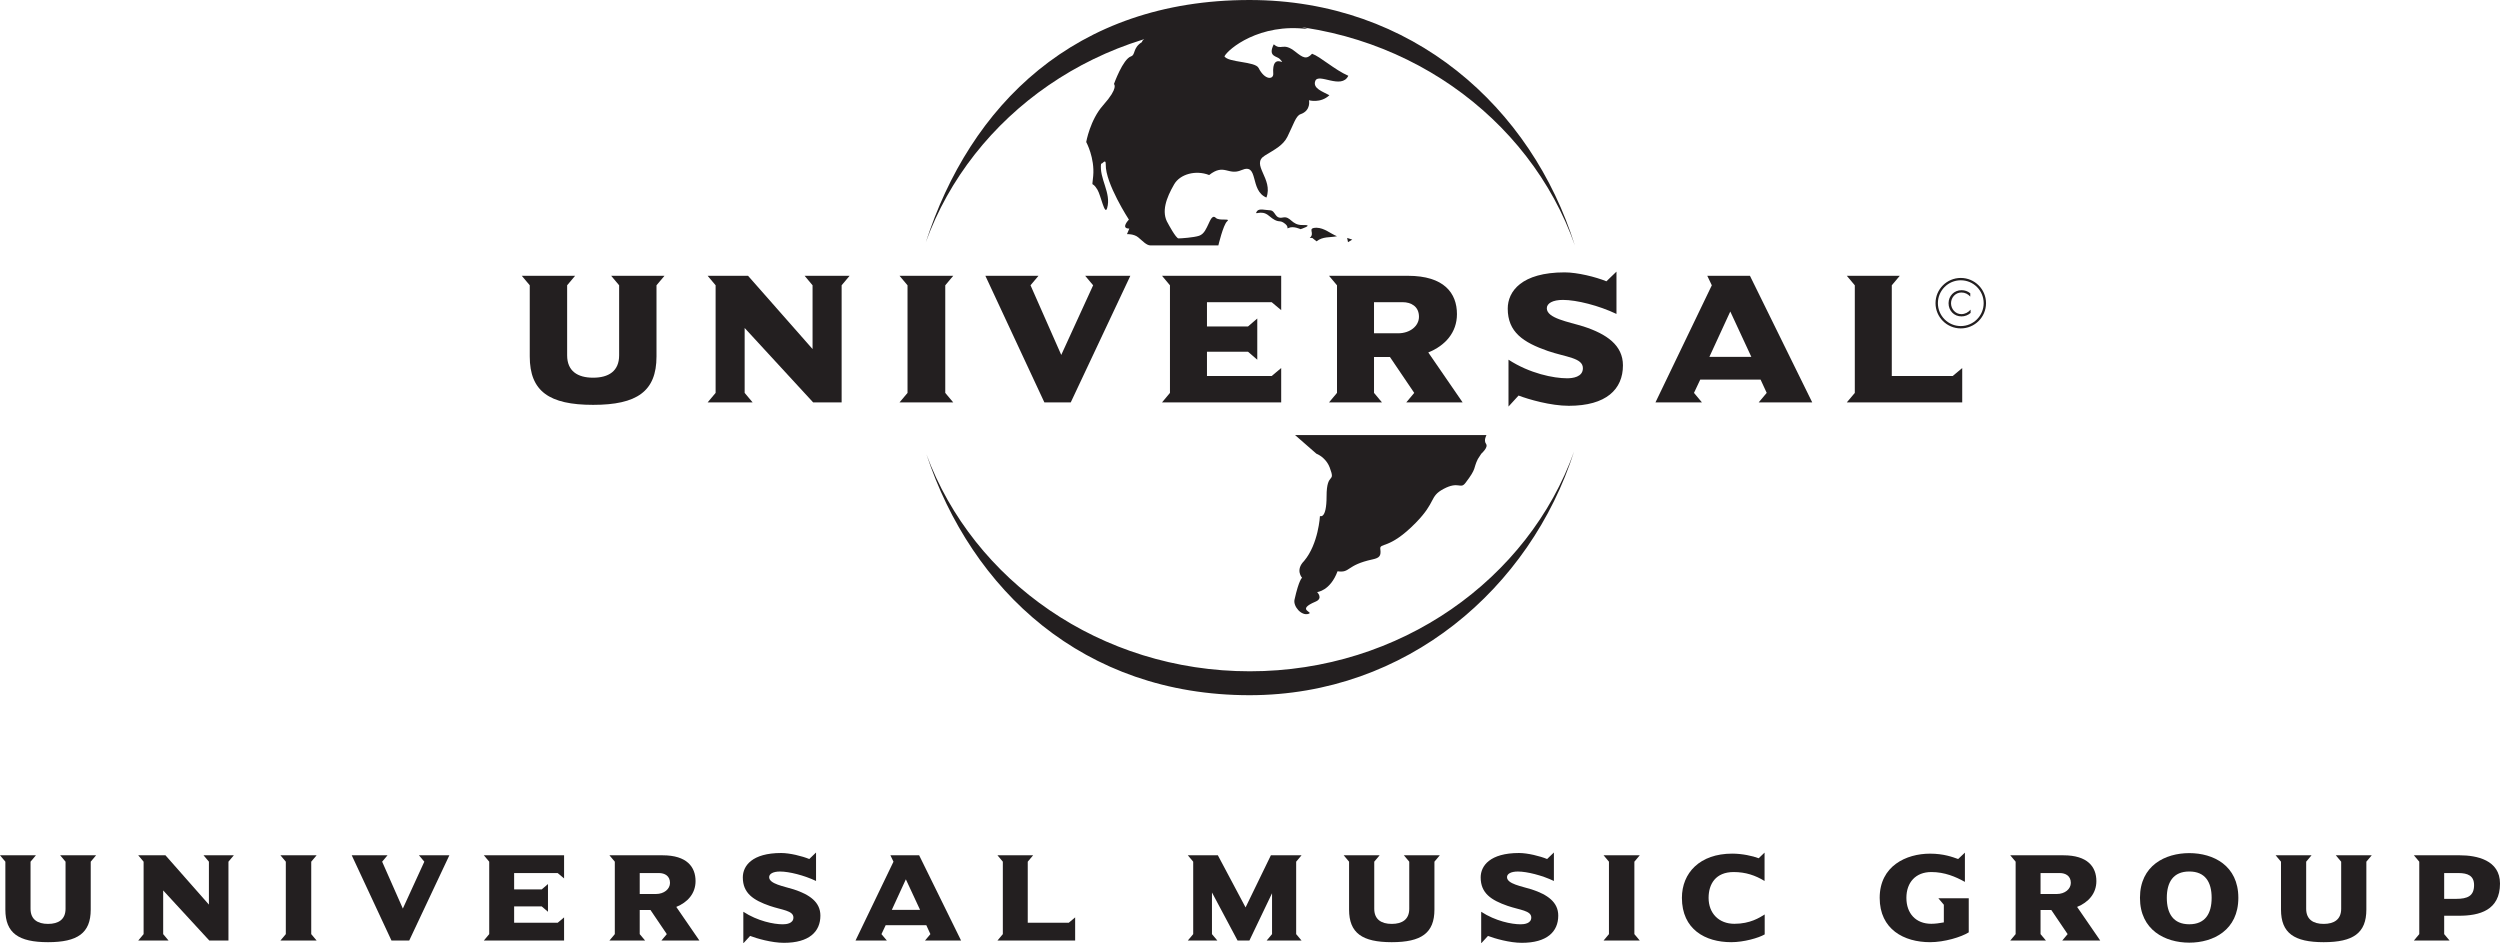<?xml version="1.0" encoding="UTF-8" standalone="no"?> <!-- Created with Inkscape (http://www.inkscape.org/) --> <svg xmlns:dc="http://purl.org/dc/elements/1.1/" xmlns:cc="http://creativecommons.org/ns#" xmlns:rdf="http://www.w3.org/1999/02/22-rdf-syntax-ns#" xmlns:svg="http://www.w3.org/2000/svg" xmlns="http://www.w3.org/2000/svg" xmlns:sodipodi="http://sodipodi.sourceforge.net/DTD/sodipodi-0.dtd" xmlns:inkscape="http://www.inkscape.org/namespaces/inkscape" width="411.113" height="155.126" id="svg2" version="1.1" inkscape:version="0.48.2 r9819" sodipodi:docname="New document 1"><defs id="defs4"></defs><g inkscape:label="Layer 1" inkscape:groupmode="layer" id="layer1" transform="translate(-173.619,-705.231)"><g id="g3134"><g id="g3229" transform="matrix(4.414,0,0,-4.414,380.323,739.965)"><path inkscape:connector-curvature="0" d="M 0,0 C 0.078,0.117 0.314,0.039 0.48,0.035 0.703,0.03 0.65,-0.3 0.959,-0.235 c 0.308,0.066 0.312,-0.293 0.752,-0.28 0.442,0.014 -0.088,-0.154 -0.088,-0.154 0,0 -0.273,0.132 -0.449,0.043 C 1.08,-0.673 1.208,-0.599 1.051,-0.471 0.809,-0.273 0.842,-0.508 0.436,-0.163 0.148,0.081 -0.128,-0.192 0,0" style="fill:#231f20;fill-opacity:1;fill-rule:evenodd;stroke:none" id="path3231"></path></g><g id="g3233" transform="matrix(4.414,0,0,-4.414,365.691,741.973)"><path inkscape:connector-curvature="0" d="M 0,0 C -0.261,0.422 -0.066,0.947 0.23,1.458 0.447,1.834 1.028,2 1.533,1.803 2.1,2.25 2.236,1.769 2.738,1.986 3.398,2.272 3.029,1.227 3.667,0.964 3.931,1.668 3.066,2.197 3.608,2.528 c 0.388,0.237 0.681,0.384 0.84,0.7 0.226,0.452 0.314,0.782 0.489,0.841 0.402,0.138 0.315,0.52 0.315,0.52 0,0 0.429,-0.125 0.761,0.187 C 5.759,4.914 5.387,5.031 5.486,5.305 5.601,5.627 6.463,4.972 6.718,5.501 6.205,5.724 5.681,6.21 5.368,6.322 5.154,6.087 5.019,6.181 4.742,6.4 4.273,6.771 4.234,6.419 3.94,6.673 3.707,6.204 4.06,6.241 4.167,6.124 4.468,5.793 3.862,6.419 3.921,5.579 3.936,5.361 3.614,5.32 3.374,5.793 3.249,6.04 2.253,5.989 2.102,6.224 2.24,6.498 3.413,7.475 5.212,7.24 2.597,8.268 -0.935,7.146 -0.971,6.756 -1.323,6.535 -1.202,6.282 -1.378,6.224 -1.683,6.122 -2.014,5.192 -2.014,5.192 c 0,0 0.189,-0.126 -0.402,-0.788 -0.487,-0.545 -0.631,-1.371 -0.631,-1.371 0,0 0.322,-0.589 0.26,-1.267 -0.045,-0.518 -0.067,-0.134 0.158,-0.509 0.131,-0.22 0.274,-0.986 0.361,-0.687 0.166,0.57 -0.303,1.098 -0.225,1.665 0.018,-0.071 0.18,0.225 0.174,-0.043 -0.017,-0.7 0.862,-2.05 0.862,-2.05 0,0 -0.328,-0.334 0.016,-0.334 l -0.088,-0.207 c 0,0 0.255,0.015 0.419,-0.119 0.165,-0.135 0.307,-0.301 0.457,-0.301 l 2.529,0 c 0,0 0.18,0.767 0.327,0.898 0.147,0.13 -0.294,0 -0.424,0.13 C 1.648,0.34 1.566,0.095 1.501,-0.035 1.435,-0.166 1.354,-0.395 1.158,-0.46 0.962,-0.525 0.49,-0.558 0.392,-0.558 0.294,-0.558 0,0 0,0" style="fill:#231f20;fill-opacity:1;fill-rule:nonzero;stroke:none" id="path3235"></path></g><g id="g3237" transform="matrix(4.414,0,0,-4.414,417.992,778.221)"><path inkscape:connector-curvature="0" d="m 0,0 c -0.098,0.13 0.016,0.327 0.016,0.327 l -7.131,0 0.795,-0.694 c 0.174,-0.07 0.394,-0.245 0.495,-0.512 0.238,-0.631 -0.116,-0.12 -0.116,-1.074 0,-0.877 -0.247,-0.735 -0.247,-0.735 0,0 -0.053,-1.037 -0.59,-1.674 -0.341,-0.343 -0.076,-0.627 -0.076,-0.627 0,0 -0.115,-0.065 -0.282,-0.817 -0.055,-0.243 0.257,-0.619 0.527,-0.525 0.203,0.071 -0.492,0.138 0.262,0.455 0.29,0.123 0.053,0.354 0.053,0.354 0,0 0.487,0.038 0.762,0.775 0.486,-0.071 0.306,0.227 1.306,0.443 0.264,0.056 0.32,0.136 0.287,0.384 -0.033,0.249 0.326,-0.036 1.317,0.975 0.78,0.797 0.499,0.977 1.039,1.266 0.571,0.304 0.623,-0.026 0.814,0.221 0.436,0.568 0.283,0.531 0.464,0.893 l 0.129,0.199 c 0,0 0.273,0.236 0.176,0.366" style="fill:#231f20;fill-opacity:1;fill-rule:nonzero;stroke:none" id="path3239"></path></g><g id="g3241" transform="matrix(4.414,0,0,-4.414,395.993,744.635)"><path inkscape:connector-curvature="0" d="M 0,0 -0.159,-0.095 -0.191,0.063 0,0 z" style="fill:#231f20;fill-opacity:1;fill-rule:nonzero;stroke:none" id="path3243"></path></g><g id="g3245" transform="matrix(4.414,0,0,-4.414,393.477,744.079)"><path inkscape:connector-curvature="0" d="m 0,0 c -0.255,-0.055 -0.524,0 -0.761,-0.19 l -0.159,0.127 -0.095,0 c 0.222,0.182 -0.127,0.372 0.254,0.38 C -0.468,0.309 -0.255,0.104 0,0" style="fill:#231f20;fill-opacity:1;fill-rule:nonzero;stroke:none" id="path3247"></path></g><g id="g3249" transform="matrix(4.414,0,0,-4.414,325.859,745.081)"><path inkscape:connector-curvature="0" d="M 0,0 C 1.647,5.094 5.546,9.028 12.062,9.028 18.117,9.028 22.566,5.04 24.18,-0.111 22.496,4.69 17.711,8.153 12.071,8.153 6.473,8.153 1.718,4.743 0,0 m 24.153,-7.792 c -1.639,-5.107 -6.249,-9.08 -12.091,-9.08 -6.197,0 -10.361,3.919 -12.036,8.969 1.743,-4.704 6.476,-8.078 12.045,-8.078 5.61,0 10.375,3.427 12.082,8.189" style="fill:#231f20;fill-opacity:1;fill-rule:evenodd;stroke:none" id="path3251"></path></g><g id="g3253" transform="matrix(4.414,0,0,-4.414,282.892,750.585)"><path inkscape:connector-curvature="0" d="m 0,0 -1.987,0 0.297,-0.353 0,-2.61 c 0,-0.586 -0.388,-0.833 -0.969,-0.833 -0.579,0 -0.968,0.247 -0.968,0.833 l 0,2.61 0.297,0.353 -1.987,0 0.297,-0.353 0,-2.652 c 0,-1.301 0.728,-1.803 2.361,-1.803 1.633,0 2.361,0.502 2.361,1.803 l 0,2.652 L 0,0" style="fill:#231f20;fill-opacity:1;fill-rule:nonzero;stroke:none" id="path3255"></path></g><g id="g3257" transform="matrix(4.414,0,0,-4.414,313.332,750.585)"><path inkscape:connector-curvature="0" d="m 0,0 -1.676,0 0.296,-0.353 0,-2.376 -2.403,2.729 -1.506,0 0.297,-0.353 0,-4.009 -0.297,-0.354 1.676,0 -0.297,0.354 0,2.418 2.552,-2.772 1.061,0 0,4.363 L 0,0 z" style="fill:#231f20;fill-opacity:1;fill-rule:nonzero;stroke:none" id="path3259"></path></g><g id="g3261" transform="matrix(4.414,0,0,-4.414,330.374,771.402)"><path inkscape:connector-curvature="0" d="m 0,0 -0.297,0.353 0,4.009 0.297,0.354 -2.001,0 0.298,-0.354 0,-4.009 L -2.001,0 0,0 z" style="fill:#231f20;fill-opacity:1;fill-rule:nonzero;stroke:none" id="path3263"></path></g><g id="g3265" transform="matrix(4.414,0,0,-4.414,359.498,750.585)"><path inkscape:connector-curvature="0" d="m 0,0 -1.683,0 0.297,-0.353 -1.188,-2.595 -1.145,2.595 0.297,0.353 -1.979,0 2.198,-4.716 0.983,0 L 0,0 z" style="fill:#231f20;fill-opacity:1;fill-rule:nonzero;stroke:none" id="path3267"></path></g><g id="g3269" transform="matrix(4.414,0,0,-4.414,384.305,771.402)"><path inkscape:connector-curvature="0" d="m 0,0 0,1.28 -0.354,-0.297 -2.411,0 0,0.905 1.528,0 0.346,-0.298 0,1.535 -0.346,-0.297 -1.528,0 0,0.905 2.411,0 L 0,3.436 l 0,1.28 -4.44,0 0.296,-0.354 0,-4.009 L -4.44,0 0,0 z" style="fill:#231f20;fill-opacity:1;fill-rule:nonzero;stroke:none" id="path3271"></path></g><g id="g3273" transform="matrix(4.414,0,0,-4.414,406.962,757.325)"><path inkscape:connector-curvature="0" d="m 0,0 c 0,-0.339 -0.325,-0.615 -0.778,-0.615 l -0.897,0 0,1.159 1.067,0 C -0.297,0.544 0,0.389 0,0 m 1.626,-3.189 -1.279,1.86 c 0.629,0.254 1.068,0.742 1.068,1.428 0,0.785 -0.481,1.428 -1.825,1.428 l -2.941,0 0.297,-0.354 0,-4.008 -0.297,-0.354 1.972,0 -0.296,0.354 0,1.336 0.594,0 0.904,-1.336 -0.296,-0.354 2.099,0" style="fill:#231f20;fill-opacity:1;fill-rule:evenodd;stroke:none" id="path3275"></path></g><g id="g3277" transform="matrix(4.414,0,0,-4.414,440.504,765.315)"><path inkscape:connector-curvature="0" d="m 0,0 c 0,0.749 -0.602,1.167 -1.471,1.45 -0.566,0.176 -1.365,0.303 -1.365,0.678 0,0.184 0.219,0.311 0.601,0.311 0.51,0 1.343,-0.212 1.994,-0.523 l 0,1.577 -0.375,-0.361 c -0.396,0.163 -1.082,0.333 -1.555,0.333 -1.605,0 -2.121,-0.707 -2.121,-1.351 0,-0.877 0.58,-1.259 1.492,-1.577 0.678,-0.233 1.308,-0.254 1.308,-0.642 0,-0.334 -0.389,-0.376 -0.588,-0.376 -0.501,0 -1.392,0.177 -2.184,0.693 l 0,-1.746 0.375,0.41 c 0.368,-0.141 1.195,-0.382 1.873,-0.382 C -0.622,-1.506 0,-0.891 0,0" style="fill:#231f20;fill-opacity:1;fill-rule:nonzero;stroke:none" id="path3279"></path></g><g id="g3281" transform="matrix(4.414,0,0,-4.414,461.616,763.911)"><path inkscape:connector-curvature="0" d="M 0,0 -1.562,0 -0.784,1.689 0,0 z m 2.269,-1.697 -2.32,4.716 -1.59,0 0.169,-0.354 -2.099,-4.362 1.731,0 -0.296,0.354 0.233,0.495 2.248,0 0.228,-0.495 -0.298,-0.354 1.994,0 z" style="fill:#231f20;fill-opacity:1;fill-rule:evenodd;stroke:none" id="path3283"></path></g><g id="g3285" transform="matrix(4.414,0,0,-4.414,496.297,771.402)"><path inkscape:connector-curvature="0" d="m 0,0 0,1.28 -0.354,-0.297 -2.27,0 0,3.379 0.297,0.354 -1.973,0 0.298,-0.354 0,-4.009 L -4.3,0 0,0 z" style="fill:#231f20;fill-opacity:1;fill-rule:nonzero;stroke:none" id="path3287"></path></g><g id="g3289" transform="matrix(4.414,0,0,-4.414,491.905,755.087)"><path inkscape:connector-curvature="0" d="M 0,0 C 0,0.519 0.422,0.94 0.941,0.94 1.46,0.94 1.882,0.519 1.882,0 1.882,-0.519 1.46,-0.94 0.941,-0.94 0.422,-0.94 0,-0.519 0,0 m 0.089,0 c 0,-0.47 0.38,-0.853 0.852,-0.853 0.471,0 0.853,0.383 0.853,0.853 0,0.471 -0.382,0.853 -0.853,0.853 C 0.469,0.853 0.089,0.471 0.089,0" style="fill:#231f20;fill-opacity:1;fill-rule:nonzero;stroke:none" id="path3291"></path></g><g id="g3293" transform="matrix(4.414,0,0,-4.414,497.621,753.463)"><path inkscape:connector-curvature="0" d="m 0,0 c -0.093,0.079 -0.205,0.116 -0.326,0.116 -0.277,0 -0.483,-0.215 -0.483,-0.487 0,-0.274 0.202,-0.49 0.481,-0.49 0.125,0 0.244,0.046 0.34,0.129 l 0,0.123 c -0.087,-0.103 -0.211,-0.167 -0.345,-0.167 -0.221,0 -0.384,0.192 -0.384,0.405 0,0.213 0.165,0.401 0.386,0.401 0.133,0 0.243,-0.055 0.331,-0.152 L 0,0" style="fill:#231f20;fill-opacity:1;fill-rule:evenodd;stroke:none" id="path3295"></path></g><g id="g3297" transform="matrix(4.414,0,0,-4.414,188.538,846.93)"><path inkscape:connector-curvature="0" d="m 0,0 0,-1.785 c 0,-0.876 -0.49,-1.214 -1.59,-1.214 -1.099,0 -1.59,0.338 -1.59,1.214 l 0,1.785 -0.2,0.238 1.338,0 -0.2,-0.238 0,-1.756 c 0,-0.395 0.262,-0.562 0.652,-0.562 0.391,0 0.652,0.167 0.652,0.562 l 0,1.756 -0.2,0.238 1.338,0 L 0,0" style="fill:#231f20;fill-opacity:1;fill-rule:nonzero;stroke:none" id="path3299"></path></g><g id="g3301" transform="matrix(4.414,0,0,-4.414,211.187,846.93)"><path inkscape:connector-curvature="0" d="m 0,0 0,-2.937 -0.714,0 -1.718,1.866 0,-1.628 0.2,-0.238 -1.129,0 0.2,0.238 0,2.699 -0.2,0.238 1.014,0 1.619,-1.837 0,1.599 -0.2,0.238 1.128,0 L 0,0 z" style="fill:#231f20;fill-opacity:1;fill-rule:nonzero;stroke:none" id="path3303"></path></g><g id="g3305" transform="matrix(4.414,0,0,-4.414,219.737,859.894)"><path inkscape:connector-curvature="0" d="m 0,0 0.2,0.238 0,2.699 -0.2,0.238 1.347,0 -0.2,-0.238 0,-2.699 L 1.347,0 0,0 z" style="fill:#231f20;fill-opacity:1;fill-rule:nonzero;stroke:none" id="path3307"></path></g><g id="g3309" transform="matrix(4.414,0,0,-4.414,240.915,859.894)"><path inkscape:connector-curvature="0" d="m 0,0 -0.662,0 -1.48,3.175 1.333,0 -0.2,-0.238 0.771,-1.747 0.8,1.747 -0.2,0.238 1.133,0 L 0,0 z" style="fill:#231f20;fill-opacity:1;fill-rule:nonzero;stroke:none" id="path3311"></path></g><g id="g3313" transform="matrix(4.414,0,0,-4.414,253.186,859.894)"><path inkscape:connector-curvature="0" d="m 0,0 0.2,0.238 0,2.699 -0.2,0.238 2.989,0 0,-0.862 -0.238,0.2 -1.623,0 0,-0.609 1.028,0 0.233,0.2 0,-1.033 -0.233,0.2 -1.028,0 0,-0.609 1.623,0 0.238,0.2 L 2.989,0 0,0 z" style="fill:#231f20;fill-opacity:1;fill-rule:nonzero;stroke:none" id="path3315"></path></g><g id="g3317" transform="matrix(4.414,0,0,-4.414,281.992,848.801)"><path inkscape:connector-curvature="0" d="m 0,0 -0.719,0 0,-0.78 0.605,0 c 0.304,0 0.523,0.185 0.523,0.414 C 0.409,-0.104 0.209,0 0,0 m 0.09,-2.513 0.2,0.238 -0.609,0.9 -0.4,0 0,-0.9 0.2,-0.238 -1.328,0 0.2,0.238 0,2.699 -0.2,0.238 1.98,0 c 0.905,0 1.228,-0.433 1.228,-0.962 0,-0.461 -0.295,-0.79 -0.718,-0.961 l 0.861,-1.252 -1.414,0" style="fill:#231f20;fill-opacity:1;fill-rule:nonzero;stroke:none" id="path3319"></path></g><g id="g3321" transform="matrix(4.414,0,0,-4.414,302.539,860.273)"><path inkscape:connector-curvature="0" d="m 0,0 c -0.457,0 -1.014,0.162 -1.261,0.257 l -0.253,-0.276 0,1.176 c 0.533,-0.348 1.133,-0.467 1.471,-0.467 0.133,0 0.395,0.029 0.395,0.252 0,0.262 -0.423,0.277 -0.88,0.434 -0.614,0.214 -1.005,0.471 -1.005,1.061 0,0.433 0.348,0.909 1.428,0.909 0.319,0 0.781,-0.114 1.048,-0.224 l 0.252,0.243 0,-1.061 c -0.438,0.209 -1,0.352 -1.343,0.352 -0.257,0 -0.404,-0.086 -0.404,-0.209 0,-0.253 0.538,-0.338 0.918,-0.457 C 0.952,1.799 1.357,1.519 1.357,1.014 1.357,0.414 0.938,0 0,0" style="fill:#231f20;fill-opacity:1;fill-rule:nonzero;stroke:none" id="path3323"></path></g><g id="g3325" transform="matrix(4.414,0,0,-4.414,322.583,849.83)"><path inkscape:connector-curvature="0" d="m 0,0 -0.523,-1.138 1.052,0 L 0,0 z m 0.714,-2.28 0.2,0.238 -0.152,0.333 -1.514,0 -0.157,-0.333 0.2,-0.238 -1.166,0 1.414,2.937 -0.115,0.238 1.071,0 1.562,-3.175 -1.343,0 z" style="fill:#231f20;fill-opacity:1;fill-rule:nonzero;stroke:none" id="path3327"></path></g><g id="g3329" transform="matrix(4.414,0,0,-4.414,337.648,859.894)"><path inkscape:connector-curvature="0" d="m 0,0 0.2,0.238 0,2.699 -0.2,0.238 1.328,0 -0.2,-0.238 0,-2.275 1.528,0 0.238,0.2 L 2.894,0 0,0 z" style="fill:#231f20;fill-opacity:1;fill-rule:nonzero;stroke:none" id="path3331"></path></g><g id="g3333" transform="matrix(4.414,0,0,-4.414,381.917,859.894)"><path inkscape:connector-curvature="0" d="M 0,0 0.2,0.238 0.2,1.761 -0.643,0 l -0.442,0 -0.953,1.79 0,-1.552 0.2,-0.238 -1.099,0 0.2,0.238 0,2.699 -0.2,0.238 1.119,0 1.032,-1.942 0.943,1.942 1.142,0 -0.2,-0.238 0,-2.699 L 1.299,0 0,0 z" style="fill:#231f20;fill-opacity:1;fill-rule:nonzero;stroke:none" id="path3335"></path></g><g id="g3337" transform="matrix(4.414,0,0,-4.414,409.504,846.93)"><path inkscape:connector-curvature="0" d="m 0,0 0,-1.785 c 0,-0.876 -0.491,-1.214 -1.59,-1.214 -1.099,0 -1.59,0.338 -1.59,1.214 l 0,1.785 -0.2,0.238 1.338,0 -0.2,-0.238 0,-1.756 c 0,-0.395 0.262,-0.562 0.652,-0.562 0.39,0 0.652,0.167 0.652,0.562 l 0,1.756 -0.2,0.238 1.338,0 L 0,0" style="fill:#231f20;fill-opacity:1;fill-rule:nonzero;stroke:none" id="path3339"></path></g><g id="g3341" transform="matrix(4.414,0,0,-4.414,423.876,860.273)"><path inkscape:connector-curvature="0" d="m 0,0 c -0.457,0 -1.014,0.162 -1.261,0.257 l -0.253,-0.276 0,1.176 c 0.533,-0.348 1.133,-0.467 1.471,-0.467 0.133,0 0.395,0.029 0.395,0.252 0,0.262 -0.423,0.277 -0.88,0.434 -0.614,0.214 -1.005,0.471 -1.005,1.061 0,0.433 0.348,0.909 1.429,0.909 0.318,0 0.78,-0.114 1.046,-0.224 l 0.253,0.243 0,-1.061 c -0.438,0.209 -1,0.352 -1.343,0.352 -0.257,0 -0.404,-0.086 -0.404,-0.209 0,-0.253 0.538,-0.338 0.919,-0.457 C 0.952,1.799 1.357,1.519 1.357,1.014 1.357,0.414 0.938,0 0,0" style="fill:#231f20;fill-opacity:1;fill-rule:nonzero;stroke:none" id="path3343"></path></g><g id="g3345" transform="matrix(4.414,0,0,-4.414,437.321,859.894)"><path inkscape:connector-curvature="0" d="m 0,0 0.2,0.238 0,2.699 -0.2,0.238 1.347,0 -0.2,-0.238 0,-2.699 L 1.347,0 0,0 z" style="fill:#231f20;fill-opacity:1;fill-rule:nonzero;stroke:none" id="path3347"></path></g><g id="g3349" transform="matrix(4.414,0,0,-4.414,458.31,860.168)"><path inkscape:connector-curvature="0" d="m 0,0 c -0.966,0 -1.837,0.476 -1.837,1.652 0,0.928 0.666,1.647 1.875,1.647 0.367,0 0.762,-0.086 0.985,-0.172 l 0.219,0.21 0,-1.057 C 0.9,2.489 0.538,2.613 0.091,2.613 c -0.672,0 -0.934,-0.447 -0.934,-0.961 0,-0.576 0.381,-0.967 0.962,-0.967 0.585,0 0.938,0.229 1.128,0.348 l 0,-0.743 C 1.019,0.157 0.471,0 0,0" style="fill:#231f20;fill-opacity:1;fill-rule:nonzero;stroke:none" id="path3351"></path></g><g id="g3353" transform="matrix(4.414,0,0,-4.414,492.369,852.942)"><path inkscape:connector-curvature="0" d="m 0,0 1.133,0 0,-1.271 c -0.281,-0.176 -0.905,-0.366 -1.442,-0.366 -0.967,0 -1.876,0.476 -1.876,1.651 0,1.19 0.99,1.647 1.876,1.647 0.514,0 0.847,-0.129 1.047,-0.2 l 0.252,0.238 0,-1.09 C 0.647,0.8 0.238,0.976 -0.262,0.976 -0.843,0.976 -1.19,0.59 -1.19,0.014 c 0,-0.576 0.347,-0.966 0.928,-0.966 0.148,0 0.314,0.024 0.467,0.052 l 0,0.658 L 0,0" style="fill:#231f20;fill-opacity:1;fill-rule:nonzero;stroke:none" id="path3355"></path></g><g id="g3357" transform="matrix(4.414,0,0,-4.414,512.351,848.801)"><path inkscape:connector-curvature="0" d="m 0,0 -0.719,0 0,-0.78 0.605,0 c 0.304,0 0.523,0.185 0.523,0.414 C 0.409,-0.104 0.209,0 0,0 m 0.09,-2.513 0.2,0.238 -0.609,0.9 -0.4,0 0,-0.9 0.2,-0.238 -1.328,0 0.2,0.238 0,2.699 -0.2,0.238 1.98,0 c 0.905,0 1.228,-0.433 1.228,-0.962 0,-0.461 -0.295,-0.79 -0.718,-0.961 l 0.861,-1.252 -1.414,0" style="fill:#231f20;fill-opacity:1;fill-rule:nonzero;stroke:none" id="path3359"></path></g><g id="g3361" transform="matrix(4.414,0,0,-4.414,533.635,848.545)"><path inkscape:connector-curvature="0" d="m 0,0 c -0.595,0 -0.837,-0.395 -0.837,-0.981 0,-0.585 0.242,-0.985 0.837,-0.985 0.595,0 0.833,0.4 0.833,0.985 C 0.833,-0.395 0.595,0 0,0 m 0,-2.651 c -0.895,0 -1.837,0.466 -1.837,1.67 0,1.205 0.942,1.666 1.837,1.666 0.895,0 1.828,-0.461 1.828,-1.666 0,-1.204 -0.933,-1.67 -1.828,-1.67" style="fill:#231f20;fill-opacity:1;fill-rule:nonzero;stroke:none" id="path3363"></path></g><g id="g3365" transform="matrix(4.414,0,0,-4.414,562.755,846.93)"><path inkscape:connector-curvature="0" d="m 0,0 0,-1.785 c 0,-0.876 -0.49,-1.214 -1.59,-1.214 -1.099,0 -1.59,0.338 -1.59,1.214 l 0,1.785 -0.2,0.238 1.338,0 -0.2,-0.238 0,-1.756 c 0,-0.395 0.262,-0.562 0.652,-0.562 0.39,0 0.652,0.167 0.652,0.562 l 0,1.756 -0.2,0.238 1.338,0 L 0,0" style="fill:#231f20;fill-opacity:1;fill-rule:nonzero;stroke:none" id="path3367"></path></g><g id="g3369" transform="matrix(4.414,0,0,-4.414,577.904,848.801)"><path inkscape:connector-curvature="0" d="m 0,0 -0.533,0 0,-0.961 0.447,0 c 0.429,0 0.667,0.109 0.667,0.514 C 0.581,-0.095 0.338,0 0,0 m 0.019,-1.59 -0.552,0 0,-0.685 0.2,-0.238 -1.328,0 0.2,0.238 0,2.699 -0.2,0.238 1.709,0 c 0.628,0 1.499,-0.176 1.499,-1.052 0,-1 -0.766,-1.2 -1.528,-1.2" style="fill:#231f20;fill-opacity:1;fill-rule:nonzero;stroke:none" id="path3371"></path></g></g></g></svg> 